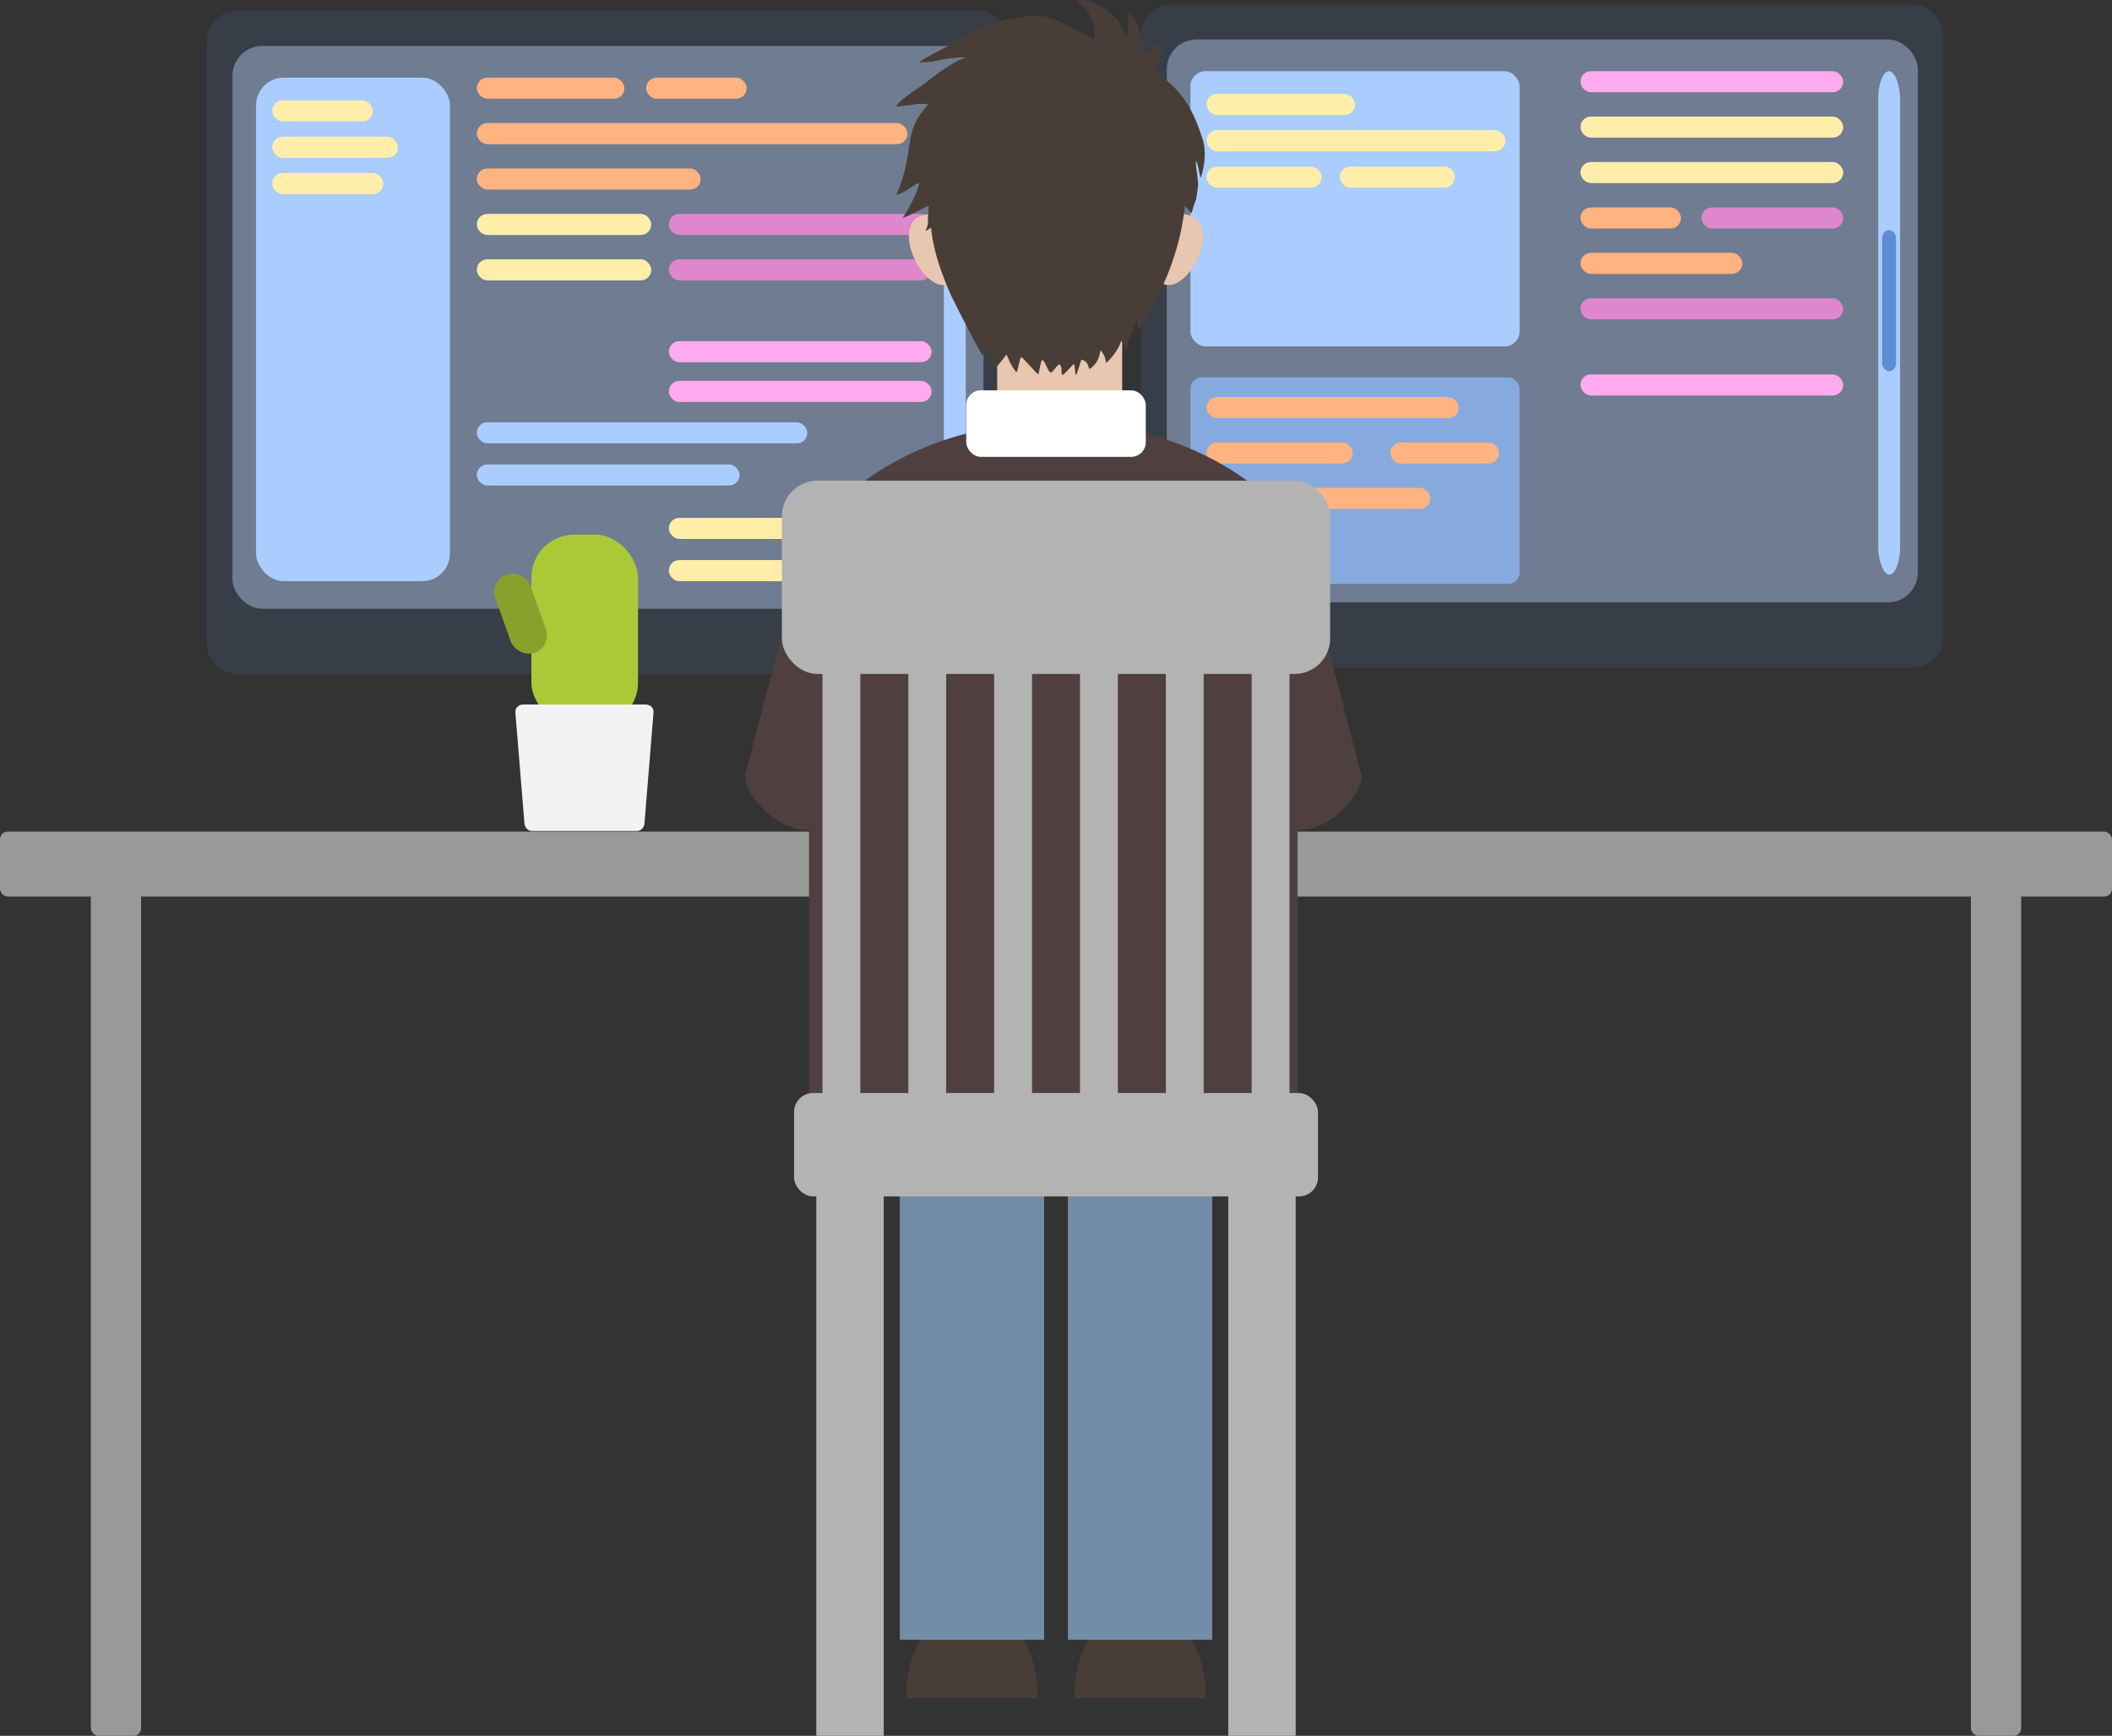 <?xml version="1.0" encoding="UTF-8" standalone="no"?>
<!-- Created with Inkscape (http://www.inkscape.org/) -->

<svg
   xmlns:dc="http://purl.org/dc/elements/1.1/"
   xmlns:cc="http://creativecommons.org/ns#"
   xmlns:rdf="http://www.w3.org/1999/02/22-rdf-syntax-ns#"
   xmlns:svg="http://www.w3.org/2000/svg"
   xmlns="http://www.w3.org/2000/svg"
   xmlns:sodipodi="http://sodipodi.sourceforge.net/DTD/sodipodi-0.dtd"
   xmlns:inkscape="http://www.inkscape.org/namespaces/inkscape"
   width="246.062mm"
   height="202.241mm"
   viewBox="0 0 246.062 202.241"
   version="1.1"
   id="svg8"
   inkscape:version="0.92.3 (2405546, 2018-03-11)"
   sodipodi:docname="cover.svg">
  <rect x="0" y="0" width="246.062" height="202.241" fill="#333333" stroke="none"/>
  <defs
     id="defs2" />
  <sodipodi:namedview
     id="base"
     pagecolor="#ffffff"
     bordercolor="#666666"
     borderopacity="1.0"
     inkscape:pageopacity="0.0"
     inkscape:pageshadow="2"
     inkscape:zoom="1.979899"
     inkscape:cx="229.85067"
     inkscape:cy="541.86448"
     inkscape:document-units="mm"
     inkscape:current-layer="layer3"
     showgrid="false"
     inkscape:pagecheckerboard="false"
     inkscape:window-width="1920"
     inkscape:window-height="1017"
     inkscape:window-x="1912"
     inkscape:window-y="-8"
     inkscape:window-maximized="1"
     showguides="false"
     fit-margin-top="0"
     fit-margin-left="0"
     fit-margin-right="0"
     fit-margin-bottom="0" />
  <g
     inkscape:groupmode="layer"
     id="layer5"
     inkscape:label="background"
     style="display:none"
     transform="translate(32.374,-23.219)">
    <rect
       style="opacity:1;fill:#605960;fill-opacity:1;stroke:none;stroke-width:8;stroke-miterlimit:4;stroke-dasharray:none;stroke-opacity:1"
       id="rect1455"
       width="384.334"
       height="272.615"
       x="-63.076"
       y="57.527"
       transform="translate(0,-87)" />
  </g>
  <g
     inkscape:groupmode="layer"
     id="layer11"
     inkscape:label="desk"
     transform="translate(32.374,-23.219)">
    <g
       id="g1010"
       style="fill:#999999">
      <rect
         ry="0.9"
         y="120.117"
         x="-32.374"
         height="7.56"
         width="246.062"
         id="rect1915"
         style="opacity:1;fill:#999999;fill-opacity:1;stroke:none;stroke-width:8;stroke-miterlimit:4;stroke-dasharray:none;stroke-opacity:1" />
      <rect
         ry="0.9"
         y="123.973"
         x="-21.79"
         height="101.487"
         width="5.859"
         id="rect1940"
         style="opacity:1;fill:#999999;fill-opacity:1;stroke:none;stroke-width:1;stroke-miterlimit:4;stroke-dasharray:none;stroke-opacity:1" />
      <rect
         style="opacity:1;fill:#999999;fill-opacity:1;stroke:none;stroke-width:1;stroke-miterlimit:4;stroke-dasharray:none;stroke-opacity:1"
         id="rect1942"
         width="5.859"
         height="101.487"
         x="197.247"
         y="123.973"
         ry="0.9" />
    </g>
  </g>
  <g
     inkscape:groupmode="layer"
     id="layer10"
     inkscape:label="monitors"
     transform="translate(32.374,-23.219)">
    <rect
       style="opacity:1;fill:#373e48;fill-opacity:1;stroke:none;stroke-width:8;stroke-miterlimit:4;stroke-dasharray:none;stroke-opacity:1"
       id="rect1642"
       width="93.464"
       height="77.225"
       x="-8.287"
       y="24.515"
       ry="3.475" />
    <rect
       style="opacity:1;fill:#6f7c91;fill-opacity:1;stroke:none;stroke-width:8;stroke-miterlimit:4;stroke-dasharray:none;stroke-opacity:1"
       id="rect1644"
       width="87.501"
       height="65.579"
       x="-5.292"
       y="28.571"
       ry="3.475" />
    <rect
       style="opacity:1;fill:#aaccff;fill-opacity:1;stroke:none;stroke-width:8;stroke-miterlimit:4;stroke-dasharray:none;stroke-opacity:1"
       id="rect1648"
       width="22.584"
       height="58.666"
       x="-2.54"
       y="32.266"
       ry="3.213" />
    <rect
       style="opacity:1;fill:#ffb380;fill-opacity:1;stroke:none;stroke-width:8;stroke-miterlimit:4;stroke-dasharray:none;stroke-opacity:1"
       id="rect1650"
       width="17.198"
       height="2.457"
       x="23.177"
       y="32.266"
       ry="1.228" />
    <rect
       style="opacity:1;fill:#ffb380;fill-opacity:1;stroke:none;stroke-width:6.603;stroke-miterlimit:4;stroke-dasharray:none;stroke-opacity:1"
       id="rect1650-6"
       width="11.717"
       height="2.457"
       x="42.9"
       y="32.266"
       ry="1.228" />
    <rect
       style="opacity:1;fill:#ffb380;fill-opacity:1;stroke:none;stroke-width:13.665;stroke-miterlimit:4;stroke-dasharray:none;stroke-opacity:1"
       id="rect1650-3"
       width="50.176"
       height="2.457"
       x="23.177"
       y="37.557"
       ry="1.228" />
    <rect
       style="opacity:1;fill:#ffb380;fill-opacity:1;stroke:none;stroke-width:9.852;stroke-miterlimit:4;stroke-dasharray:none;stroke-opacity:1"
       id="rect1650-0"
       width="26.08"
       height="2.457"
       x="23.177"
       y="42.849"
       ry="1.228" />
    <rect
       style="opacity:1;fill:#de87cd;fill-opacity:1;stroke:none;stroke-width:10.674;stroke-miterlimit:4;stroke-dasharray:none;stroke-opacity:1"
       id="rect1650-0-1"
       width="30.616"
       height="2.457"
       x="45.546"
       y="48.141"
       ry="1.228" />
    <rect
       style="opacity:1;fill:#de87cd;fill-opacity:1;stroke:none;stroke-width:10.674;stroke-miterlimit:4;stroke-dasharray:none;stroke-opacity:1"
       id="rect1650-0-1-9"
       width="30.616"
       height="2.457"
       x="45.546"
       y="53.432"
       ry="1.228" />
    <rect
       style="opacity:1;fill:#ffaaee;fill-opacity:1;stroke:none;stroke-width:10.674;stroke-miterlimit:4;stroke-dasharray:none;stroke-opacity:1"
       id="rect1650-0-1-97"
       width="30.616"
       height="2.457"
       x="45.546"
       y="62.967"
       ry="1.228" />
    <rect
       style="opacity:1;fill:#ffaaee;fill-opacity:1;stroke:none;stroke-width:10.674;stroke-miterlimit:4;stroke-dasharray:none;stroke-opacity:1"
       id="rect1650-0-1-4"
       width="30.616"
       height="2.457"
       x="45.546"
       y="67.597"
       ry="1.228" />
    <rect
       style="opacity:1;fill:#aaccff;fill-opacity:1;stroke:none;stroke-width:11.97;stroke-miterlimit:4;stroke-dasharray:none;stroke-opacity:1"
       id="rect1650-0-1-94"
       width="38.501"
       height="2.457"
       x="23.177"
       y="72.417"
       ry="1.228" />
    <rect
       style="opacity:1;fill:#aaccff;fill-opacity:1;stroke:none;stroke-width:10.674;stroke-miterlimit:4;stroke-dasharray:none;stroke-opacity:1"
       id="rect1650-0-1-3"
       width="30.616"
       height="2.457"
       x="23.177"
       y="77.33"
       ry="1.228" />
    <rect
       style="opacity:1;fill:#ffeeaa;fill-opacity:1;stroke:none;stroke-width:10.674;stroke-miterlimit:4;stroke-dasharray:none;stroke-opacity:1"
       id="rect1650-0-1-98"
       width="30.616"
       height="2.457"
       x="45.546"
       y="83.556"
       ry="1.228" />
    <rect
       style="opacity:1;fill:#ffeeaa;fill-opacity:1;stroke:none;stroke-width:10.674;stroke-miterlimit:4;stroke-dasharray:none;stroke-opacity:1"
       id="rect1650-0-1-1"
       width="30.616"
       height="2.457"
       x="45.546"
       y="88.475"
       ry="1.228" />
    <rect
       style="opacity:1;fill:#ffeeaa;fill-opacity:1;stroke:none;stroke-width:6.603;stroke-miterlimit:4;stroke-dasharray:none;stroke-opacity:1"
       id="rect1650-6-4"
       width="11.717"
       height="2.457"
       x="-0.661"
       y="34.912"
       ry="1.228" />
    <rect
       ry="1.228"
       y="39.145"
       x="-0.661"
       height="2.457"
       width="14.647"
       id="rect1783"
       style="opacity:1;fill:#ffeeaa;fill-opacity:1;stroke:none;stroke-width:7.383;stroke-miterlimit:4;stroke-dasharray:none;stroke-opacity:1" />
    <rect
       style="opacity:1;fill:#ffeeaa;fill-opacity:1;stroke:none;stroke-width:6.941;stroke-miterlimit:4;stroke-dasharray:none;stroke-opacity:1"
       id="rect1785"
       width="12.946"
       height="2.457"
       x="-0.661"
       y="43.378"
       ry="1.228" />
    <rect
       ry="3.213"
       y="32.266"
       x="77.591"
       height="58.666"
       width="2.552"
       id="rect1787"
       style="opacity:1;fill:#aaccff;fill-opacity:1;stroke:none;stroke-width:2.689;stroke-miterlimit:4;stroke-dasharray:none;stroke-opacity:1" />
    <rect
       style="opacity:1;fill:#5f8dd3;fill-opacity:1;stroke:none;stroke-width:1.133;stroke-miterlimit:4;stroke-dasharray:none;stroke-opacity:1"
       id="rect1789"
       width="1.616"
       height="16.437"
       x="78.058"
       y="34.912"
       ry="0.9" />
    <g
       id="g1890"
       transform="translate(-31.75)">
      <rect
         style="opacity:1;fill:#373e48;fill-opacity:1;stroke:none;stroke-width:8;stroke-miterlimit:4;stroke-dasharray:none;stroke-opacity:1"
         id="rect1791"
         width="93.464"
         height="77.225"
         x="132.32"
         y="23.759"
         ry="3.475" />
      <rect
         style="opacity:1;fill:#6f7c91;fill-opacity:1;stroke:none;stroke-width:8;stroke-miterlimit:4;stroke-dasharray:none;stroke-opacity:1"
         id="rect1793"
         width="87.501"
         height="65.579"
         x="135.315"
         y="27.815"
         ry="3.475" />
      <rect
         style="opacity:1;fill:#aaccff;fill-opacity:1;stroke:none;stroke-width:7.708;stroke-miterlimit:4;stroke-dasharray:none;stroke-opacity:1"
         id="rect1795"
         width="38.353"
         height="32.072"
         x="138.067"
         y="31.51"
         ry="1.756" />
      <rect
         style="opacity:1;fill:#ffeeaa;fill-opacity:1;stroke:none;stroke-width:8.024;stroke-miterlimit:4;stroke-dasharray:none;stroke-opacity:1"
         id="rect1821"
         width="17.303"
         height="2.457"
         x="139.946"
         y="34.156"
         ry="1.228" />
      <rect
         ry="1.228"
         y="38.389"
         x="139.946"
         height="2.457"
         width="34.825"
         id="rect1823"
         style="opacity:1;fill:#ffeeaa;fill-opacity:1;stroke:none;stroke-width:11.384;stroke-miterlimit:4;stroke-dasharray:none;stroke-opacity:1" />
      <rect
         style="opacity:1;fill:#ffeeaa;fill-opacity:1;stroke:none;stroke-width:7.064;stroke-miterlimit:4;stroke-dasharray:none;stroke-opacity:1"
         id="rect1825"
         width="13.409"
         height="2.457"
         x="139.946"
         y="42.622"
         ry="1.228" />
      <rect
         ry="3.213"
         y="31.51"
         x="218.198"
         height="58.666"
         width="2.552"
         id="rect1827"
         style="opacity:1;fill:#aaccff;fill-opacity:1;stroke:none;stroke-width:2.689;stroke-miterlimit:4;stroke-dasharray:none;stroke-opacity:1" />
      <rect
         style="opacity:1;fill:#5f8dd3;fill-opacity:1;stroke:none;stroke-width:1.133;stroke-miterlimit:4;stroke-dasharray:none;stroke-opacity:1"
         id="rect1829"
         width="1.616"
         height="16.437"
         x="218.665"
         y="50.031"
         ry="0.9" />
      <rect
         ry="1.228"
         y="42.622"
         x="155.471"
         height="2.457"
         width="13.409"
         id="rect1833"
         style="opacity:1;fill:#ffeeaa;fill-opacity:1;stroke:none;stroke-width:7.064;stroke-miterlimit:4;stroke-dasharray:none;stroke-opacity:1" />
      <rect
         ry="1.317"
         y="67.19"
         x="138.067"
         height="24.054"
         width="38.353"
         id="rect1850"
         style="opacity:1;fill:#87aade;fill-opacity:1;stroke:none;stroke-width:6.676;stroke-miterlimit:4;stroke-dasharray:none;stroke-opacity:1" />
      <rect
         style="opacity:1;fill:#de87cd;fill-opacity:1;stroke:none;stroke-width:7.84;stroke-miterlimit:4;stroke-dasharray:none;stroke-opacity:1"
         id="rect1817"
         width="16.518"
         height="2.457"
         x="197.606"
         y="47.385"
         ry="1.228" />
      <rect
         style="opacity:1;fill:#de87cd;fill-opacity:1;stroke:none;stroke-width:10.674;stroke-miterlimit:4;stroke-dasharray:none;stroke-opacity:1"
         id="rect1819"
         width="30.616"
         height="2.457"
         x="183.507"
         y="57.968"
         ry="1.228" />
      <rect
         style="opacity:1;fill:#ffb380;fill-opacity:1;stroke:none;stroke-width:10.458;stroke-miterlimit:4;stroke-dasharray:none;stroke-opacity:1"
         id="rect1797"
         width="29.388"
         height="2.457"
         x="139.946"
         y="69.478"
         ry="1.228" />
      <rect
         style="opacity:1;fill:#ffb380;fill-opacity:1;stroke:none;stroke-width:6.603;stroke-miterlimit:4;stroke-dasharray:none;stroke-opacity:1"
         id="rect1799"
         width="11.717"
         height="2.457"
         x="183.507"
         y="47.385"
         ry="1.228" />
      <rect
         style="opacity:1;fill:#ffb380;fill-opacity:1;stroke:none;stroke-width:7.962;stroke-miterlimit:4;stroke-dasharray:none;stroke-opacity:1"
         id="rect1801"
         width="17.035"
         height="2.457"
         x="139.946"
         y="74.77"
         ry="1.228" />
      <rect
         style="opacity:1;fill:#ffb380;fill-opacity:1;stroke:none;stroke-width:9.852;stroke-miterlimit:4;stroke-dasharray:none;stroke-opacity:1"
         id="rect1803"
         width="26.08"
         height="2.457"
         x="139.946"
         y="80.062"
         ry="1.228" />
      <rect
         style="opacity:1;fill:#ffeeaa;fill-opacity:1;stroke:none;stroke-width:10.674;stroke-miterlimit:4;stroke-dasharray:none;stroke-opacity:1"
         id="rect1805"
         width="30.616"
         height="2.457"
         x="183.507"
         y="36.801"
         ry="1.228" />
      <rect
         style="opacity:1;fill:#ffeeaa;fill-opacity:1;stroke:none;stroke-width:10.674;stroke-miterlimit:4;stroke-dasharray:none;stroke-opacity:1"
         id="rect1807"
         width="30.616"
         height="2.457"
         x="183.507"
         y="42.093"
         ry="1.228" />
      <rect
         style="opacity:1;fill:#ffaaee;fill-opacity:1;stroke:none;stroke-width:10.674;stroke-miterlimit:4;stroke-dasharray:none;stroke-opacity:1"
         id="rect1809"
         width="30.616"
         height="2.457"
         x="183.507"
         y="31.51"
         ry="1.228" />
      <rect
         style="opacity:1;fill:#ffaaee;fill-opacity:1;stroke:none;stroke-width:10.674;stroke-miterlimit:4;stroke-dasharray:none;stroke-opacity:1"
         id="rect1811"
         width="30.616"
         height="2.457"
         x="183.507"
         y="66.842"
         ry="1.228" />
      <rect
         ry="1.228"
         y="74.77"
         x="161.357"
         height="2.457"
         width="12.658"
         id="rect1864"
         style="opacity:1;fill:#ffb380;fill-opacity:1;stroke:none;stroke-width:6.863;stroke-miterlimit:4;stroke-dasharray:none;stroke-opacity:1" />
      <rect
         ry="1.228"
         y="52.676"
         x="183.507"
         height="2.457"
         width="18.867"
         id="rect1866"
         style="opacity:1;fill:#ffb380;fill-opacity:1;stroke:none;stroke-width:8.379;stroke-miterlimit:4;stroke-dasharray:none;stroke-opacity:1" />
    </g>
    <rect
       ry="1.228"
       y="48.141"
       x="23.177"
       height="2.457"
       width="20.326"
       id="rect1032"
       style="opacity:1;fill:#ffeeaa;fill-opacity:1;stroke:none;stroke-width:8.697;stroke-miterlimit:4;stroke-dasharray:none;stroke-opacity:1" />
    <rect
       style="opacity:1;fill:#ffeeaa;fill-opacity:1;stroke:none;stroke-width:8.697;stroke-miterlimit:4;stroke-dasharray:none;stroke-opacity:1"
       id="rect1034"
       width="20.326"
       height="2.457"
       x="23.177"
       y="53.432"
       ry="1.228" />
  </g>
  <g
     inkscape:groupmode="layer"
     id="layer4"
     inkscape:label="skin"
     transform="translate(32.374,-23.219)">
    <g
       id="g1453"
       transform="translate(0.014)">
      <path
         sodipodi:nodetypes="ccc"
         inkscape:connector-curvature="0"
         id="path1368-3"
         d="m 100.919,49.286 c 12.553,-5.559 4.745,11.543 1.126,6.031 -0.999,-3.497 -1.012,-3.524 -1.126,-6.031 z"
         style="fill:#e9c6af;stroke-width:0.072" />
      <path
         sodipodi:nodetypes="ccc"
         inkscape:connector-curvature="0"
         id="path1368-3-0"
         d="M 80.367,49.286 C 67.815,43.727 75.622,60.829 79.242,55.317 80.241,51.821 80.254,51.793 80.367,49.286 Z"
         style="fill:#e9c6af;stroke-width:0.072" />
      <rect
         y="60.262"
         x="83.789"
         height="13.898"
         width="14.566"
         id="rect1448"
         style="opacity:1;fill:#e9c6af;fill-opacity:1;stroke:none;stroke-width:8;stroke-miterlimit:4;stroke-dasharray:none;stroke-opacity:1" />
    </g>
  </g>
  <g
     inkscape:groupmode="layer"
     id="layer6"
     inkscape:label="sweater"
     sodipodi:insensitive="true"
     transform="translate(32.374,-23.219)">
    <g
       id="g1938"
       style="fill:#503f3f;fill-opacity:1">
      <path
         d="M 62.195,85.457 A 32.34,24.856 0 0 1 90.656,72.399 32.34,24.856 0 0 1 119.121,85.453"
         sodipodi:open="true"
         sodipodi:end="5.7884194"
         sodipodi:start="3.6361666"
         sodipodi:ry="24.856066"
         sodipodi:rx="32.339611"
         sodipodi:cy="97.255226"
         sodipodi:cx="90.659058"
         sodipodi:type="arc"
         id="path1464"
         style="opacity:1;fill:#503f3f;fill-opacity:1;stroke:none;stroke-width:8;stroke-miterlimit:4;stroke-dasharray:none;stroke-opacity:1" />
      <rect
         ry="0"
         y="85.457"
         x="61.883"
         height="73.616"
         width="56.926"
         id="rect1482"
         style="opacity:1;fill:#503f3f;fill-opacity:1;stroke:none;stroke-width:10.399;stroke-miterlimit:4;stroke-dasharray:none;stroke-opacity:1" />
      <path
         sodipodi:nodetypes="sssssssss"
         inkscape:connector-curvature="0"
         id="rect1932"
         d="m 69.065,85.457 h 42.563 c 3.979,0 6.709,-2.144 7.182,-0.342 l 7.408,28.267 c 0.472,1.802 -3.203,6.537 -7.182,6.537 H 61.657 c -3.979,0 -7.654,-4.735 -7.182,-6.537 L 61.883,85.115 c 0.472,-1.802 3.203,0.342 7.182,0.342 z"
         style="opacity:1;fill:#503f3f;fill-opacity:1;stroke:none;stroke-width:7.115;stroke-miterlimit:4;stroke-dasharray:none;stroke-opacity:1" />
    </g>
  </g>
  <g
     inkscape:groupmode="layer"
     id="layer9"
     inkscape:label="shoes"
     transform="translate(32.374,-23.219)">
    <g
       id="g1612"
       transform="translate(0.29)"
       style="fill:#483e37">
      <path
         d="m 72.893,221.056 a 7.685,10.867 0 0 1 7.685,-10.867 7.685,10.867 0 0 1 7.685,10.867"
         sodipodi:open="true"
         sodipodi:end="0"
         sodipodi:start="3.1415927"
         sodipodi:ry="10.866816"
         sodipodi:rx="7.684896"
         sodipodi:cy="221.0558"
         sodipodi:cx="80.578148"
         sodipodi:type="arc"
         id="path1604"
         style="opacity:1;fill:#483e37;fill-opacity:1;stroke:none;stroke-width:6.402;stroke-miterlimit:4;stroke-dasharray:none;stroke-opacity:1" />
      <path
         style="opacity:1;fill:#483e37;fill-opacity:1;stroke:none;stroke-width:6.402;stroke-miterlimit:4;stroke-dasharray:none;stroke-opacity:1"
         id="path1608"
         sodipodi:type="arc"
         sodipodi:cx="100.15733"
         sodipodi:cy="221.0558"
         sodipodi:rx="7.684896"
         sodipodi:ry="10.866816"
         sodipodi:start="3.1415927"
         sodipodi:end="0"
         sodipodi:open="true"
         d="m 92.472,221.056 a 7.685,10.867 0 0 1 7.685,-10.867 7.685,10.867 0 0 1 7.685,10.867" />
    </g>
  </g>
  <g
     inkscape:groupmode="layer"
     id="layer8"
     inkscape:label="pants"
     transform="translate(32.374,-23.219)">
    <g
       id="g1616"
       transform="translate(0.29)"
       style="fill:#738da8;fill-opacity:1">
      <rect
         y="159.602"
         x="72.172"
         height="54.674"
         width="16.813"
         id="rect1581"
         style="opacity:1;fill:#738da8;fill-opacity:1;stroke:none;stroke-width:8;stroke-miterlimit:4;stroke-dasharray:none;stroke-opacity:1" />
      <rect
         style="opacity:1;fill:#738da8;fill-opacity:1;stroke:none;stroke-width:8;stroke-miterlimit:4;stroke-dasharray:none;stroke-opacity:1"
         id="rect1598"
         width="16.813"
         height="54.674"
         x="91.751"
         y="159.602" />
    </g>
  </g>
  <g
     inkscape:label="shirt"
     inkscape:groupmode="layer"
     id="layer1"
     transform="translate(32.374,-110.219)">
    <rect
       style="opacity:1;fill:#ffffff;fill-opacity:1;stroke:none;stroke-width:8;stroke-miterlimit:4;stroke-dasharray:none;stroke-opacity:1"
       id="rect1461"
       width="20.914"
       height="7.751"
       x="80.201"
       y="155.697"
       ry="1.701" />
  </g>
  <g
     inkscape:groupmode="layer"
     id="layer3"
     inkscape:label="hair"
     style="display:inline"
     transform="translate(32.374,-23.219)">
    <g
       id="g1947"
       style="fill:#483e37">
      <path
         transform="translate(0,-87)"
         style="fill:#483e37;fill-opacity:1;stroke-width:0.265"
         d="m 83.52,153.216 c -0.43,-1.371 -0.864,-2.114 -1.013,-2.638 -0.076,-0.266 -0.428,1.369 -0.42,1.054 -0.846,-1.418 -2.964,-5.556 -3.685,-7.053 -4.357,-9.926 -1.505,-11.877 -0.856,-20.488 0.652,-0.771 -1.709,-1.645 -1.789,-1.725 -1.581,-0.237 -1.703,0.21 -3.719,0.214 0.717,-0.967 2.378,-1.881 3.328,-2.627 2.169,-1.706 3.51,-2.562 4.636,-2.958 0.72,-0.253 -2.18,-0.008 -3.175,0.269 -0.437,0.121 -1.711,0.245 -2.053,0.16 2.084,-1.288 3.181,-1.637 4.978,-2.782 1.795,-1.152 3.879,-1.907 6.54,-2.368 2.665,-0.461 3.793,-0.201 7.071,1.635 l 1.72,0.963 0.086,-0.661 c 0.095,-0.724 -0.365,-2.081 -0.93,-2.749 -0.306,-0.361 -0.663,-0.725 -1.116,-1.189 1.148,-0.321 3.488,0.789 4.653,2.25 0.533,0.669 1.03,1.926 1.146,2.059 0.116,0.133 0.112,-2.396 0.26,-2.785 0.755,0.668 1.198,1.43 1.56,3.493 l 0.163,1.306 c 0.618,-0.312 1.204,-1.075 1.832,-1.343 0.262,0.262 0.163,1.301 -0.217,2.366 l -0.346,0.969 1.126,0.793 c 4.331,10.538 2.906,20.198 -3.069,29.291 L 100.049,147.168 c -0.235,1.812 -1.163,2.277 -1.122,3.925 l -0.682,-1.183 c -0.158,0.882 -1.452,2.492 -1.792,2.585 0.048,-0.819 -0.622,-1.466 -0.622,-1.466 -0.21,1.837 -1.45,2.195 -1.271,2.209 -0.238,-0.517 -0.126,-0.805 -0.888,-1.123 -0.142,-0.059 -0.6,2.036 -0.711,1.764 -0.144,-0.356 -0.061,-1.453 -0.306,-1.192 -0.629,0.671 -1.222,1.377 -1.3,1.175 -0.143,-0.37 0.064,-0.825 -0.23,-1.137 -0.26,-0.276 -0.866,1.088 -1.15,0.869 -0.361,-0.278 -0.573,-1.377 -0.957,-1.428 0,0 -0.071,-0.104 -0.403,1.671 -0.303,-0.13 -1.647,-1.797 -1.975,-1.988 -0.229,-0.134 -0.447,1.923 -0.629,1.709 -0.686,-0.807 -1.054,-1.954 -1.12,-2.047 0,0 -0.461,0.67 -1.369,1.706 z"
         id="path1411"
         inkscape:connector-curvature="0"
         sodipodi:nodetypes="cscccccccccccsccccscccccccccccccscssssssccssscc" />
      <path
         transform="translate(0,-87)"
         sodipodi:nodetypes="cscccccscccccccccsccccscccccccccccccssscsscssssssssssssssccc"
         inkscape:connector-curvature="0"
         id="path1368"
         d="m 77.454,135.83 c -0.51,-0.265 -0.998,0.849 -1.931,1.261 -0.235,0.104 0.296,-0.341 0.217,-1.273 -0.016,-0.952 0.201,-1.493 0.027,-1.604 -1.133,0.533 -2.282,1.219 -2.984,1.375 0.73,-0.879 2.216,-4.056 1.876,-4.056 -0.902,0.398 -1.611,1.177 -2.584,1.369 0.579,-1.418 0.646,-1.678 0.868,-2.481 0.907,-3.284 0.326,-5.079 2.365,-7.499 0.652,-0.771 0.53,-0.475 0.449,-0.556 -1.581,-0.237 -1.703,0.21 -3.719,0.214 0.717,-0.967 2.378,-1.881 3.328,-2.627 2.169,-1.706 3.51,-2.562 4.636,-2.958 0.72,-0.253 -2.18,-0.008 -3.175,0.269 -0.437,0.121 -1.711,0.245 -2.053,0.16 2.084,-1.288 3.181,-1.637 4.978,-2.782 1.795,-1.152 3.879,-1.907 6.54,-2.368 2.665,-0.461 3.793,-0.201 7.071,1.635 l 1.72,0.963 0.086,-0.661 c 0.095,-0.724 -0.365,-2.081 -0.93,-2.749 -0.306,-0.361 -0.663,-0.725 -1.116,-1.189 1.148,-0.321 3.488,0.789 4.653,2.25 0.533,0.669 1.03,1.926 1.146,2.059 0.116,0.133 0.112,-2.396 0.26,-2.785 0.755,0.668 1.198,1.43 1.56,3.493 l 0.163,1.306 c 0.618,-0.312 1.204,-1.075 1.832,-1.343 0.262,0.262 0.163,1.301 -0.217,2.366 l -0.346,0.969 1.126,0.793 c 2.149,1.716 3.383,3.695 4.413,6.982 0.19,0.47 0.602,2.172 -0.195,4.587 -0.241,-0.732 -0.27,-1.563 -0.56,-2.021 -0.066,0.946 0.402,2.529 0.206,3.228 -0.231,1.999 -0.157,0.824 -0.715,2.912 -0.926,-1.133 -0.927,-0.794 -1.496,-1.227 -0.245,-0.186 0.283,2.755 0.057,2.682 -0.179,-0.057 -0.649,-0.131 -1.655,-1.16 0,0 -0.218,1.406 -1.28,2.235 l 0.074,-3.133 c 0.022,-0.947 -0.982,5.841 -1.364,4.702 l -0.483,-1.439 c -0.51,0.8 -1.132,1.595 -1.852,2.326 -0.54,0.548 0.023,-2.53 -0.081,-1.749 -0.147,1.099 -2.369,3.524 -2.369,3.524 -0.289,-0.897 -0.506,-2.476 -1.025,-2.129 -0.349,0.233 -0.044,2.112 -1.691,3.046 -0.218,0.124 0.089,-2.346 -0.122,-2.083 -0.474,0.591 -0.836,2.071 -1.313,2.09 -0.469,0.019 -1.051,-2.31 -1.429,-2.197 -0.311,0.093 0.26,2.142 -0.094,2.057 -0.406,-0.098 -3.056,-2.081 -3.726,-2.566 -0.403,-0.292 -0.638,1.133 -0.638,1.133 -1.179,-0.15 -1.938,-2.508 -2.274,-3.06 -0.467,-0.766 -0.275,2.38 -0.883,1.811 -1.417,-1.327 -1.742,-3.526 -2.082,-3.348 -1.154,0.604 -1.629,3.328 -2.01,3.084 -1.66,-1.56 -0.576,-3.449 -1.258,-3.841 z"
         style="fill:#483e37;stroke-width:0.265" />
    </g>
    <g
       id="g1927">
      <rect
         ry="5.01"
         y="85.508"
         x="29.533"
         height="22.25"
         width="12.428"
         id="rect1922"
         style="opacity:1;fill:#abc837;fill-opacity:1;stroke:none;stroke-width:0.931;stroke-miterlimit:4;stroke-dasharray:none;stroke-opacity:1" />
      <path
         sodipodi:nodetypes="sssssssss"
         inkscape:connector-curvature="0"
         id="rect1917"
         d="m 28.568,105.301 h 14.301 c 0.499,0 0.941,0.403 0.9,0.9 l -1.058,12.941 c -0.041,0.497 -0.401,0.9 -0.9,0.9 H 29.626 c -0.499,0 -0.86,-0.403 -0.9,-0.9 l -1.058,-12.941 c -0.041,-0.497 0.401,-0.9 0.9,-0.9 z"
         style="opacity:1;fill:#f2f2f2;fill-opacity:1;stroke:none;stroke-width:8;stroke-miterlimit:4;stroke-dasharray:none;stroke-opacity:1" />
      <rect
         style="opacity:1;fill:#89a02c;fill-opacity:1;stroke:none;stroke-width:0.363;stroke-miterlimit:4;stroke-dasharray:none;stroke-opacity:1"
         id="rect1949"
         width="4.343"
         height="9.689"
         x="-7.313"
         y="93.872"
         ry="2.182"
         transform="rotate(-19.608)" />
    </g>
  </g>
  <g
     inkscape:groupmode="layer"
     id="layer7"
     inkscape:label="chair"
     style="display:inline"
     transform="translate(32.374,-23.219)">
    <g
       id="g1639"
       style="fill:#b3b3b3;fill-opacity:1">
      <g
         transform="translate(-3.8647687e-4)"
         id="g1524"
         style="fill:#b3b3b3;fill-opacity:1">
        <rect
           style="opacity:1;fill:#b3b3b3;fill-opacity:1;stroke:none;stroke-width:5.493;stroke-miterlimit:4;stroke-dasharray:none;stroke-opacity:1"
           id="rect1489"
           width="4.41"
           height="56.661"
           x="63.453"
           y="94.673"
           ry="0" />
        <rect
           ry="0"
           y="94.673"
           x="113.453"
           height="56.661"
           width="4.41"
           id="rect1506"
           style="opacity:1;fill:#b3b3b3;fill-opacity:1;stroke:none;stroke-width:5.493;stroke-miterlimit:4;stroke-dasharray:none;stroke-opacity:1" />
        <rect
           style="opacity:1;fill:#b3b3b3;fill-opacity:1;stroke:none;stroke-width:5.493;stroke-miterlimit:4;stroke-dasharray:none;stroke-opacity:1"
           id="rect1508"
           width="4.41"
           height="56.661"
           x="73.453"
           y="94.673"
           ry="0" />
        <rect
           ry="0"
           y="94.673"
           x="103.453"
           height="56.661"
           width="4.41"
           id="rect1510"
           style="opacity:1;fill:#b3b3b3;fill-opacity:1;stroke:none;stroke-width:5.493;stroke-miterlimit:4;stroke-dasharray:none;stroke-opacity:1" />
        <rect
           style="opacity:1;fill:#b3b3b3;fill-opacity:1;stroke:none;stroke-width:5.493;stroke-miterlimit:4;stroke-dasharray:none;stroke-opacity:1"
           id="rect1512"
           width="4.41"
           height="56.661"
           x="83.453"
           y="94.673"
           ry="0" />
        <rect
           ry="0"
           y="94.673"
           x="93.453"
           height="56.661"
           width="4.41"
           id="rect1514"
           style="opacity:1;fill:#b3b3b3;fill-opacity:1;stroke:none;stroke-width:5.493;stroke-miterlimit:4;stroke-dasharray:none;stroke-opacity:1" />
      </g>
      <rect
         ry="4.145"
         y="79.22"
         x="58.719"
         height="22.52"
         width="63.878"
         id="rect1487"
         style="opacity:1;fill:#b3b3b3;fill-opacity:1;stroke:none;stroke-width:6.494;stroke-miterlimit:4;stroke-dasharray:none;stroke-opacity:1" />
      <rect
         y="159.602"
         x="62.731"
         height="65.857"
         width="7.853"
         id="rect1541"
         style="opacity:1;fill:#b3b3b3;fill-opacity:1;stroke:none;stroke-width:8;stroke-miterlimit:4;stroke-dasharray:none;stroke-opacity:1" />
      <rect
         style="opacity:1;fill:#b3b3b3;fill-opacity:1;stroke:none;stroke-width:8;stroke-miterlimit:4;stroke-dasharray:none;stroke-opacity:1"
         id="rect1543"
         width="7.853"
         height="65.857"
         x="110.731"
         y="159.602" />
      <rect
         style="opacity:1;fill:#b3b3b3;fill-opacity:1;stroke:none;stroke-width:4.643;stroke-miterlimit:4;stroke-dasharray:none;stroke-opacity:1"
         id="rect1487-7"
         width="61.043"
         height="12.049"
         x="60.136"
         y="150.568"
         ry="2.218" />
    </g>
  </g>
</svg>

